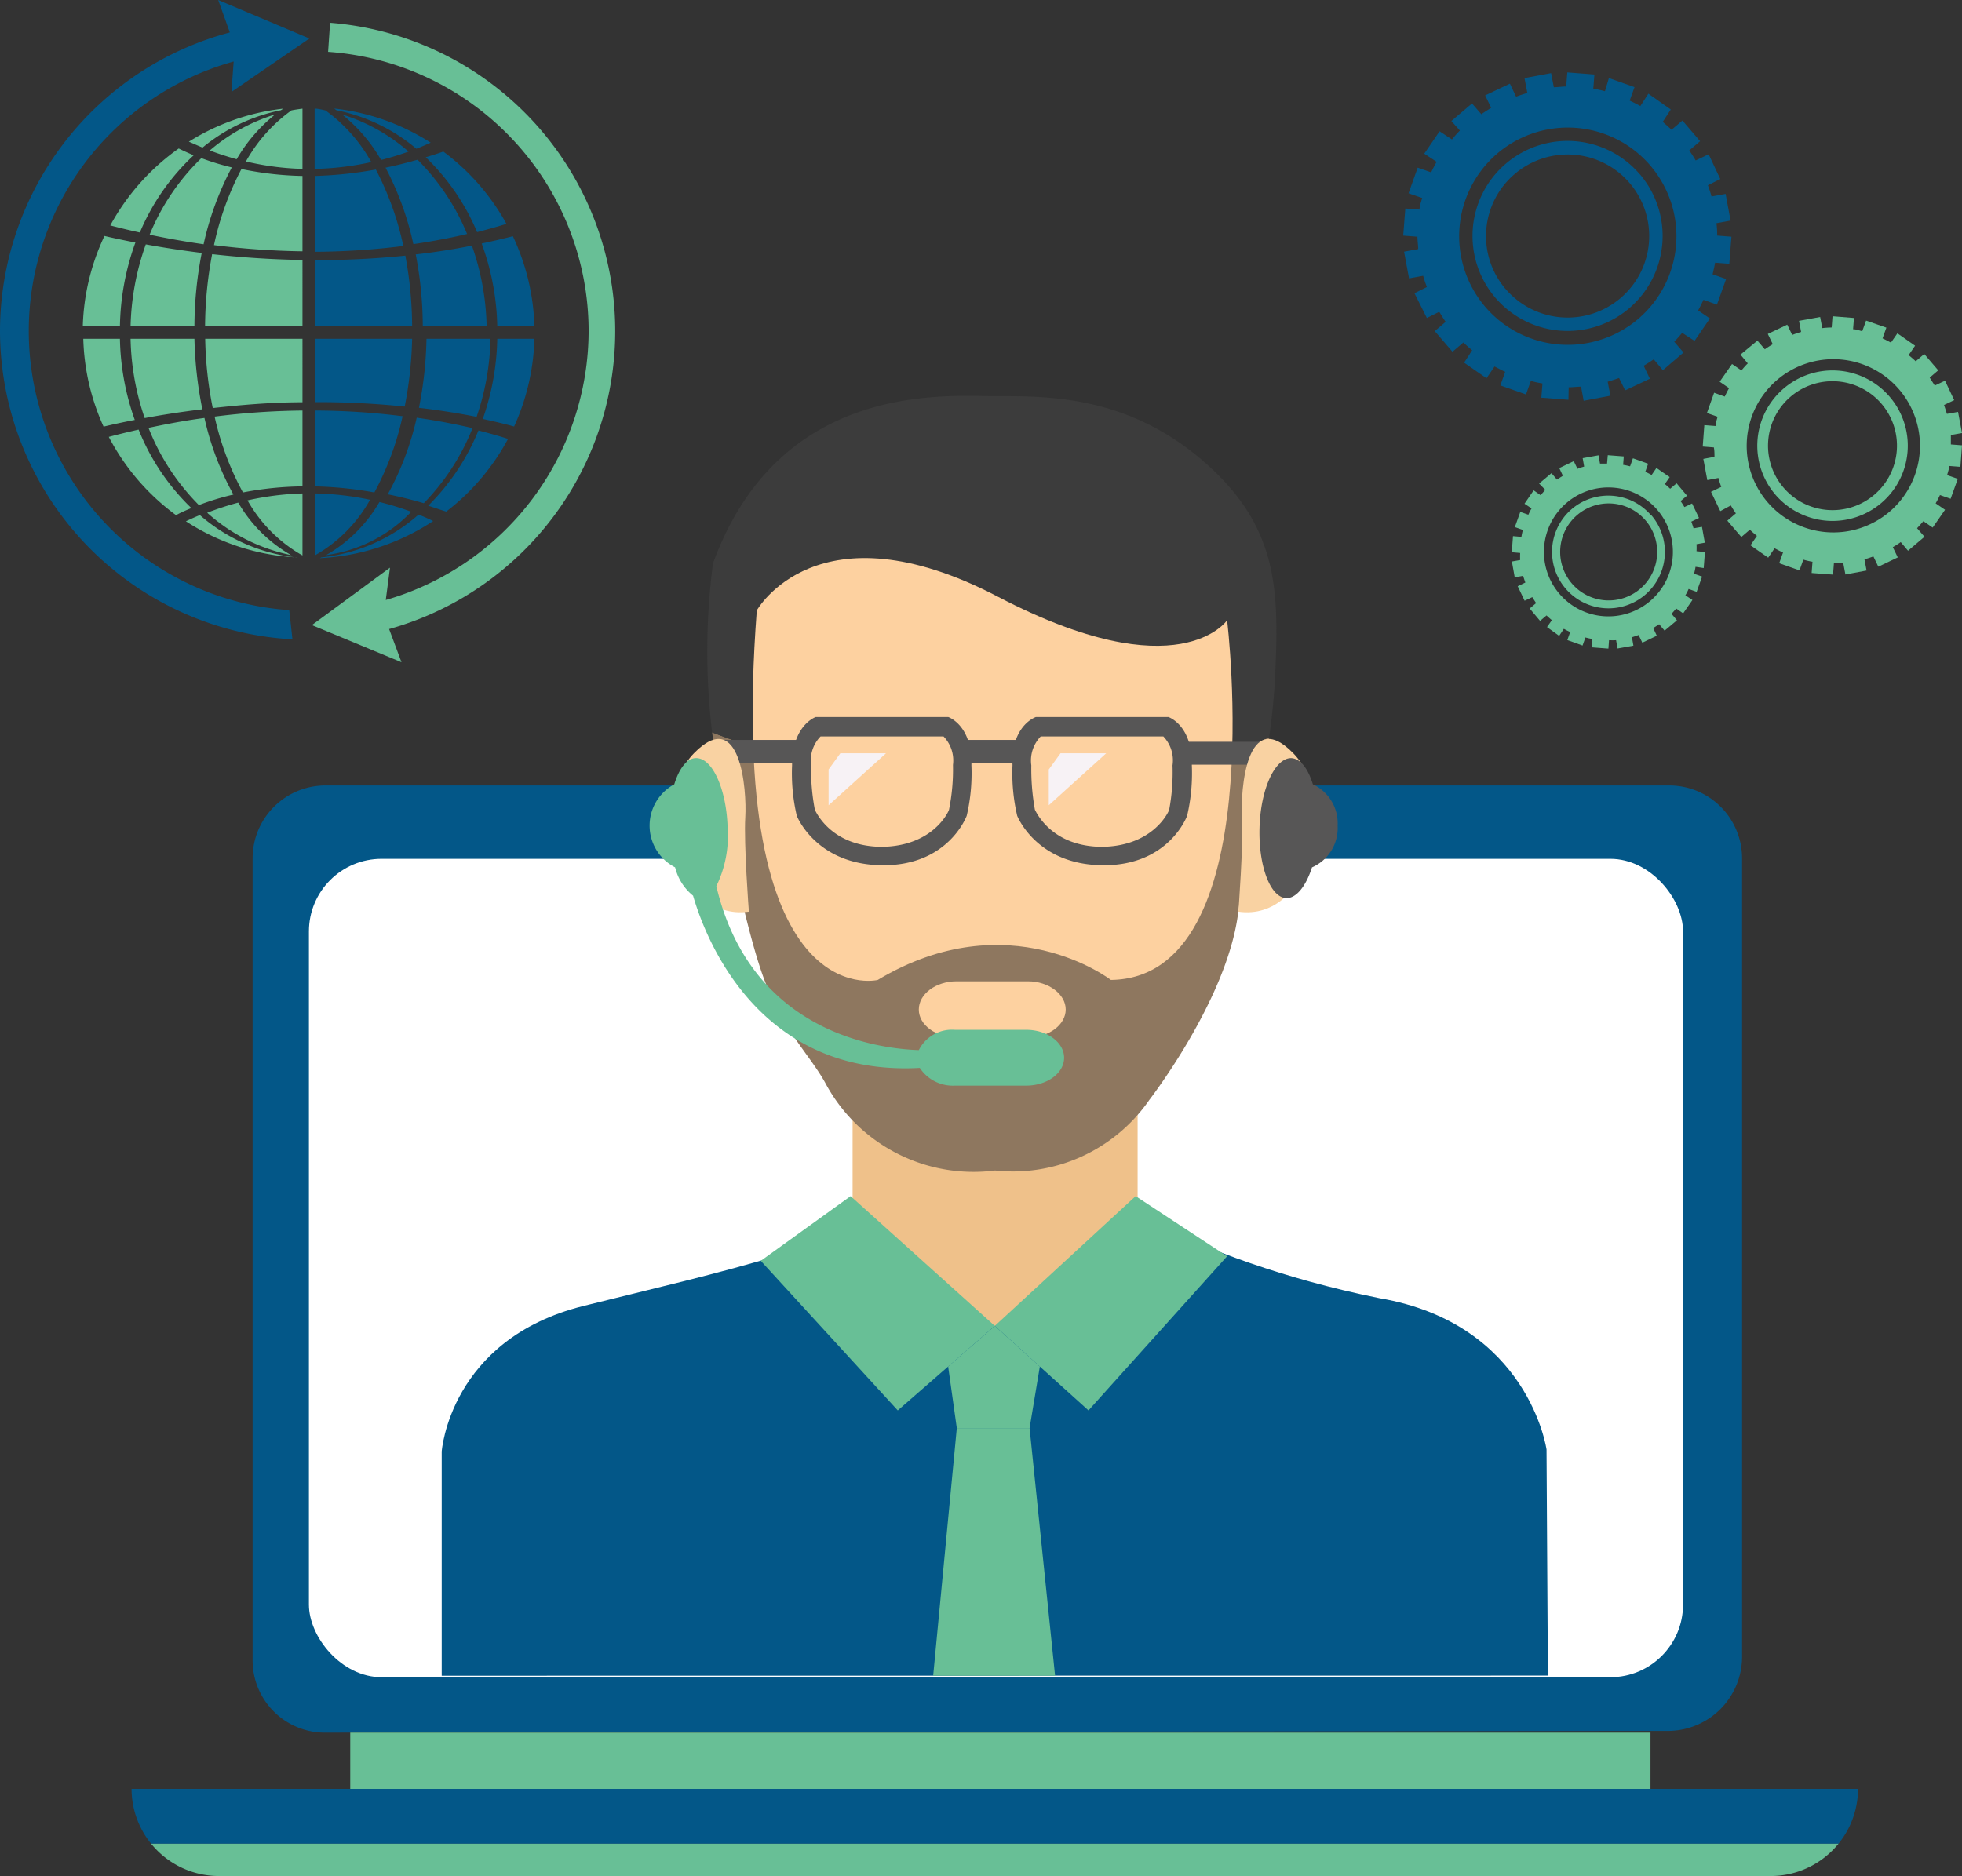 <svg id="Layer_1" data-name="Layer 1" xmlns="http://www.w3.org/2000/svg" viewBox="0 0 158.53 151.63"><rect x="0" y="0" width="158.53" height="151.63" fill="#333333" stroke="none"/><defs><style>.cls-1,.cls-4{fill:#035788;}.cls-1,.cls-5{fill-rule:evenodd;}.cls-2{fill:#fff;}.cls-3,.cls-5{fill:#68bf96;}.cls-6{fill:#efc18a;}.cls-7{fill:#8e775f;}.cls-8{fill:#3c3c3c;}.cls-9{fill:#fdd1a0;}.cls-10{fill:#575656;}.cls-11{fill:#f7f2f5;}.cls-12{fill:#f9d2a2;}</style></defs><title>Contact_us_if_you_are_looking_for_an_expert_to_do_your_R_programming_homework</title><path class="cls-1" d="M140.76,134.66a6,6,0,0,1-5.87,5.92l-108.61.14a5.84,5.84,0,0,1-5.87-5.83V70.05a5.89,5.89,0,0,1,5.87-5.88H134.89a5.89,5.89,0,0,1,5.87,5.88Z" transform="translate(0 -0.69)"/><rect class="cls-2" x="24.96" y="69.41" width="111.03" height="66.14" rx="5.87"/><rect class="cls-3" x="28.3" y="140.03" width="105.06" height="5.06"/><path class="cls-4" d="M150.13,145.27H10.63a7.06,7.06,0,0,0,1.58,4.43H148.55A7.06,7.06,0,0,0,150.13,145.27Z" transform="translate(0 -0.69)"/><path class="cls-3" d="M12.21,149.7a7.06,7.06,0,0,0,5.47,2.61h125.4a7.06,7.06,0,0,0,5.47-2.61Z" transform="translate(0 -0.69)"/><path class="cls-1" d="M117.27,10.47l1.67-1.42.75.87c.26-.18.53-.35.8-.52l-.49-1,2-.95.5,1.05c.3-.11.6-.21.91-.3L123.18,7l2.15-.4.22,1.14c.31,0,.64-.06,1-.06l.09-1.14,2.19.17-.09,1.14c.32.06.63.13.94.21L130,7l2.07.73-.39,1.09c.29.14.58.28.86.44l.65-1L135,9.54l-.65,1c.24.21.48.41.71.64l.88-.75,1.43,1.67-.88.75a8.57,8.57,0,0,1,.52.81l1.05-.5.94,2-1,.5c.11.3.21.6.29.91l1.14-.21.4,2.16-1.14.21a7.73,7.73,0,0,1,.06,1l1.15.09-.17,2.19-1.15-.09c-.05.31-.13.62-.2.94l1.09.38-.74,2.07-1.09-.39c-.13.29-.28.58-.43.86l.95.65-1.24,1.81-1-.65c-.2.24-.41.48-.64.72l.75.87-1.67,1.43-.74-.88c-.27.19-.54.36-.81.52l.5,1.05-2,.94-.49-1c-.31.11-.61.21-.92.3l.22,1.13-2.16.41-.21-1.14c-.32,0-.64.05-1,.05L126.73,33l-2.19-.17.09-1.15c-.32-.05-.63-.12-.94-.2l-.39,1.09-2.07-.73.39-1.1c-.29-.13-.57-.28-.86-.43l-.65.95L118.3,30l.65-1c-.24-.2-.48-.41-.71-.63l-.88.75-1.43-1.67.88-.75c-.19-.27-.35-.54-.52-.81l-1,.5-1-2,1-.5c-.11-.3-.22-.61-.3-.91l-1.14.21-.4-2.16,1.14-.21c0-.32-.06-.64-.06-1l-1.15-.09.17-2.19,1.15.09c0-.32.13-.63.21-.94l-1.1-.38.74-2.07,1.09.38c.13-.29.28-.57.44-.85l-1-.66,1.24-1.81,1,.66a8.67,8.67,0,0,1,.64-.72Zm2.72,15a8.78,8.78,0,1,0,1-12.38A8.79,8.79,0,0,0,120,25.48Zm12.51-10.7a7.68,7.68,0,1,1-10.83-.85A7.67,7.67,0,0,1,132.5,14.78Zm-10.85,9.27a6.59,6.59,0,1,0,.73-9.28A6.59,6.59,0,0,0,121.65,24.05Z" transform="translate(0 -0.69)"/><path class="cls-5" d="M140.63,29.35,142,28.22l.6.7c.21-.15.42-.28.64-.41l-.4-.83,1.57-.75.4.83c.23-.09.48-.17.72-.24l-.17-.9,1.71-.31.17.9a6.33,6.33,0,0,1,.76-.05l.07-.91,1.73.14-.07.91c.25,0,.5.1.74.16l.31-.86,1.64.57-.31.87c.23.1.45.22.68.34l.52-.75,1.43,1-.52.76c.19.16.38.32.57.5l.69-.59,1.13,1.32-.69.59.41.64.83-.39.74,1.57-.82.39c.08.24.16.48.23.72l.9-.16.32,1.71-.9.16c0,.26,0,.51,0,.76l.9.07-.13,1.74-.91-.07c0,.25-.1.49-.16.74l.86.3L157.61,41l-.86-.3c-.11.23-.22.45-.35.67l.76.52-1,1.44-.75-.52q-.24.28-.51.57l.6.69-1.33,1.13-.59-.7a6.29,6.29,0,0,1-.64.41l.4.83-1.57.75-.4-.83q-.36.13-.72.24l.17.9-1.71.32-.17-.9c-.25,0-.5,0-.76,0l-.07.91-1.73-.13.07-.91a6.11,6.11,0,0,1-.74-.17l-.31.87-1.64-.58.31-.87c-.23-.1-.46-.22-.68-.34l-.52.76-1.43-1,.52-.76c-.19-.16-.39-.32-.57-.5l-.69.59-1.13-1.32.69-.59c-.15-.21-.28-.42-.41-.64L139,42l-.75-1.56.83-.4a6.67,6.67,0,0,1-.23-.72l-.9.17-.32-1.71.9-.17c0-.25,0-.51-.05-.76l-.9-.07.13-1.73.91.07c0-.25.1-.5.16-.75l-.86-.3.58-1.64.86.31c.11-.23.22-.46.35-.68l-.76-.52,1-1.43.76.52a6.91,6.91,0,0,1,.51-.57Zm2.15,11.88a7,7,0,1,0,.77-9.8A7,7,0,0,0,142.78,41.23Zm9.91-8.47a6.08,6.08,0,1,1-8.57-.67A6.07,6.07,0,0,1,152.69,32.76Zm-8.58,7.34a5.21,5.21,0,1,0,.57-7.35A5.21,5.21,0,0,0,144.11,40.1Z" transform="translate(0 -0.69)"/><path class="cls-5" d="M124.36,39.77l1-.84.44.52.48-.31-.29-.62,1.17-.56.3.62q.27-.11.54-.18l-.12-.68,1.28-.23.12.67.57,0,.06-.68,1.29.1-.05.68a5.05,5.05,0,0,1,.56.12l.23-.65,1.23.44-.23.65c.17.08.34.16.51.26l.39-.57,1.07.74-.39.56c.15.12.29.25.43.38l.52-.44.84,1-.52.44a4.32,4.32,0,0,1,.31.48l.62-.29.56,1.17-.62.3q.1.27.18.54l.68-.12.23,1.28-.67.12a5.44,5.44,0,0,1,0,.57l.68.06-.1,1.3L137,46.5a5.59,5.59,0,0,1-.12.56l.65.23-.44,1.23-.65-.23a4.09,4.09,0,0,1-.26.51l.57.38L136,50.26l-.56-.39-.38.43.44.52-1,.84-.44-.52-.48.31.29.62-1.17.56-.3-.62q-.27.1-.54.18l.12.68-1.28.23-.12-.67a5.44,5.44,0,0,1-.57,0l-.05.68-1.3-.1,0-.68a5.59,5.59,0,0,1-.56-.12l-.23.65-1.23-.44.23-.65c-.17-.08-.34-.16-.51-.26l-.38.57L125,51.37l.39-.56c-.15-.12-.29-.25-.43-.38l-.52.44-.84-1,.52-.44c-.11-.16-.21-.32-.31-.48l-.62.29-.56-1.17.62-.3q-.1-.27-.18-.54l-.68.12-.23-1.28.67-.12a5.44,5.44,0,0,1,0-.57l-.68-.06.1-1.3.68.06a5.59,5.59,0,0,1,.12-.56l-.65-.23.44-1.23.65.23c.08-.17.16-.34.26-.51l-.57-.38.74-1.08.56.39.38-.43ZM126,48.68a5.21,5.21,0,1,0,.58-7.35A5.21,5.21,0,0,0,126,48.68Zm7.43-6.35a4.56,4.56,0,1,1-6.43-.5A4.55,4.55,0,0,1,133.4,42.33ZM127,47.84a3.92,3.92,0,1,0,.43-5.52A3.92,3.92,0,0,0,127,47.84Z" transform="translate(0 -0.69)"/><path class="cls-4" d="M0,27.44A25,25,0,0,0,23.63,52.36L23.37,50A22.61,22.61,0,0,1,18.88,5.66L18.7,8.12,25,3.8,17.63.69l.94,2.62A25,25,0,0,0,0,27.44Z" transform="translate(0 -0.69)"/><path class="cls-3" d="M47.56,27.44A22.66,22.66,0,0,1,31.17,49.18l.34-2.61L25.2,51.21l7.24,3-1-2.68a25,25,0,0,0-4.77-49l-.16,2.35A22.63,22.63,0,0,1,47.56,27.44Z" transform="translate(0 -0.69)"/><path class="cls-4" d="M29.9,41.08a11.68,11.68,0,0,1-4.45,4.49v-5A23.67,23.67,0,0,1,29.9,41.08Z" transform="translate(0 -0.69)"/><path class="cls-3" d="M24.44,45.58A11.68,11.68,0,0,1,20,41.13a23.15,23.15,0,0,1,4.44-.56Z" transform="translate(0 -0.69)"/><path class="cls-4" d="M32.53,34.33a23.54,23.54,0,0,1-2.28,6.16,30.64,30.64,0,0,0-4.8-.49V33.87A57.26,57.26,0,0,1,32.53,34.33Z" transform="translate(0 -0.69)"/><path class="cls-3" d="M16.35,33.77c-1.75.21-3.32.46-4.66.71a21,21,0,0,1-1.14-6.41h5.16A32.27,32.27,0,0,0,16.35,33.77Z" transform="translate(0 -0.69)"/><path class="cls-4" d="M34.4,13.4c.47-.14.94-.29,1.42-.46a18.23,18.23,0,0,1,5.1,5.84c-.65.21-1.45.43-2.37.67A18.06,18.06,0,0,0,34.4,13.4Z" transform="translate(0 -0.69)"/><path class="cls-3" d="M18.86,40.66a21.09,21.09,0,0,0-2.79.85A18.27,18.27,0,0,1,12,35.27c1.55-.33,3-.6,4.52-.8A23.19,23.19,0,0,0,18.86,40.66Z" transform="translate(0 -0.69)"/><path class="cls-4" d="M27.18,9.6,27,9.46a18.11,18.11,0,0,1,7.8,2.76c-.34.15-.72.32-1.16.49A14.35,14.35,0,0,0,27.18,9.6Z" transform="translate(0 -0.69)"/><path class="cls-3" d="M16.3,21.13a31.29,31.29,0,0,0-.59,5.93H10.55a21.07,21.07,0,0,1,1.23-6.62C13.09,20.68,14.61,20.92,16.3,21.13Z" transform="translate(0 -0.69)"/><path class="cls-4" d="M38.92,20.37c.84-.18,1.68-.37,2.52-.59a18.25,18.25,0,0,1,1.74,7.28h-3A20.59,20.59,0,0,0,38.92,20.37Z" transform="translate(0 -0.69)"/><path class="cls-3" d="M24.44,40a26.51,26.51,0,0,0-4.81.49,23.32,23.32,0,0,1-2.29-6.13,60.58,60.58,0,0,1,7.1-.49Z" transform="translate(0 -0.69)"/><path class="cls-4" d="M25.45,14.91a32.48,32.48,0,0,0,4.92-.52,24.3,24.3,0,0,1,2.22,6.18,60.21,60.21,0,0,1-7.14.47Z" transform="translate(0 -0.69)"/><path class="cls-4" d="M25.45,21.71a68.42,68.42,0,0,0,7.3-.36,31.69,31.69,0,0,1,.55,5.71H25.45Z" transform="translate(0 -0.69)"/><path class="cls-3" d="M24.44,33.2c-2.62,0-5.06.23-7.25.47a31.18,31.18,0,0,1-.61-5.6h7.86Z" transform="translate(0 -0.69)"/><path class="cls-4" d="M25.45,28.07H33.3a31.92,31.92,0,0,1-.6,5.48,67.51,67.51,0,0,0-7.25-.36Z" transform="translate(0 -0.69)"/><path class="cls-3" d="M9.69,27.06h-3a18.23,18.23,0,0,1,1.75-7.3c.67.16,1.52.34,2.5.53A20.82,20.82,0,0,0,9.69,27.06Z" transform="translate(0 -0.69)"/><path class="cls-3" d="M11.3,19.48c-.79-.17-1.58-.36-2.39-.57a18.38,18.38,0,0,1,5.53-6.22c.3.15.71.34,1.21.55A18.05,18.05,0,0,0,11.3,19.48Z" transform="translate(0 -0.69)"/><path class="cls-3" d="M24.44,27.06H16.57a32,32,0,0,1,.57-5.83c2.21.25,4.67.43,7.3.47Z" transform="translate(0 -0.69)"/><path class="cls-3" d="M16.36,12.62l-1.1-.48a18.09,18.09,0,0,1,7.63-2.67l-.2.13A14.42,14.42,0,0,0,16.36,12.62Z" transform="translate(0 -0.69)"/><path class="cls-3" d="M24.44,14.91V21a63.79,63.79,0,0,1-7.15-.5,23.7,23.7,0,0,1,2.22-6.15A26.45,26.45,0,0,0,24.44,14.91Z" transform="translate(0 -0.69)"/><path class="cls-4" d="M30.66,41.26a24.06,24.06,0,0,1,2.57.79,11.59,11.59,0,0,1-6.88,3.5A11.69,11.69,0,0,0,30.66,41.26Z" transform="translate(0 -0.69)"/><path class="cls-4" d="M27.64,9.94a14.7,14.7,0,0,1,5.37,3,22.86,22.86,0,0,1-2.22.68A13.06,13.06,0,0,0,27.64,9.94Z" transform="translate(0 -0.69)"/><path class="cls-3" d="M19.87,13.74a12.66,12.66,0,0,1,3.68-4.13c.29-.06.59-.1.89-.14v4.87A22.43,22.43,0,0,1,19.87,13.74Z" transform="translate(0 -0.69)"/><path class="cls-3" d="M23.91,45.74l.11,0a18.1,18.1,0,0,1-9-2.92c.38-.18.75-.35,1.13-.5A14.26,14.26,0,0,0,23.91,45.74Z" transform="translate(0 -0.69)"/><path class="cls-3" d="M23.52,45.55a14.44,14.44,0,0,1-6.78-3.42,24.41,24.41,0,0,1,2.51-.82A11.52,11.52,0,0,0,23.52,45.55Z" transform="translate(0 -0.69)"/><path class="cls-4" d="M33.67,34.45c1.71.24,3.21.54,4.51.84a18.35,18.35,0,0,1-3.94,6.07q-1.5-.44-2.91-.72A23.44,23.44,0,0,0,33.67,34.45Z" transform="translate(0 -0.69)"/><path class="cls-4" d="M34.46,28.07h5.17a20.63,20.63,0,0,1-1.12,6.31c-1.57-.31-3.12-.55-4.66-.73A31.05,31.05,0,0,0,34.46,28.07Z" transform="translate(0 -0.69)"/><path class="cls-4" d="M33.59,21.25c1.5-.17,3-.4,4.54-.71a20.77,20.77,0,0,1,1.19,6.52H34.16A30.94,30.94,0,0,0,33.59,21.25Z" transform="translate(0 -0.69)"/><path class="cls-4" d="M31.15,14.24c.84-.17,1.7-.39,2.59-.64a18.29,18.29,0,0,1,4,6c-1.25.3-2.71.58-4.34.82A24.28,24.28,0,0,0,31.15,14.24Z" transform="translate(0 -0.69)"/><path class="cls-4" d="M40.18,28.07h3a18.28,18.28,0,0,1-1.64,7.09c-.84-.23-1.69-.43-2.53-.61A20.74,20.74,0,0,0,40.18,28.07Z" transform="translate(0 -0.69)"/><path class="cls-4" d="M38.66,35.48c.93.24,1.73.47,2.39.68a18.27,18.27,0,0,1-5,5.88l-1.45-.48A18.3,18.3,0,0,0,38.66,35.48Z" transform="translate(0 -0.69)"/><path class="cls-3" d="M9.69,28.07a20.69,20.69,0,0,0,1.2,6.56c-1,.19-1.85.38-2.52.54a18.29,18.29,0,0,1-1.64-7.1Z" transform="translate(0 -0.69)"/><path class="cls-3" d="M16.45,20.43c-1.41-.2-2.87-.46-4.36-.77a18.1,18.1,0,0,1,4.18-6.19,20.43,20.43,0,0,0,2.46.75A24.28,24.28,0,0,0,16.45,20.43Z" transform="translate(0 -0.69)"/><path class="cls-3" d="M15.46,41.75c-.54.23-1,.43-1.23.58A18.36,18.36,0,0,1,8.79,36c.82-.22,1.62-.41,2.41-.59A18.09,18.09,0,0,0,15.46,41.75Z" transform="translate(0 -0.69)"/><path class="cls-4" d="M30,13.79a23.17,23.17,0,0,1-4.58.55V9.47c.29,0,.58.08.87.14A12.83,12.83,0,0,1,30,13.79Z" transform="translate(0 -0.69)"/><path class="cls-3" d="M19.12,13.56c-.71-.2-1.44-.43-2.17-.71a14.74,14.74,0,0,1,5.28-2.91A13,13,0,0,0,19.12,13.56Z" transform="translate(0 -0.69)"/><path class="cls-4" d="M33.82,42.28c.46.18.85.36,1.18.52a18.23,18.23,0,0,1-9.16,3l.12-.06A14.15,14.15,0,0,0,33.82,42.28Z" transform="translate(0 -0.69)"/><path class="cls-4" d="M35.69,136.12V118s.64-9.06,11.44-11.76,22.39-5.08,29.22-10.16H87.16s8.57,6.35,24.3,9.53c12.07,2.06,13.5,12.23,13.5,12.23l.11,18.27Z" transform="translate(0 -0.69)"/><polygon class="cls-6" points="91.92 105.69 80.38 107.16 68.89 105.69 68.89 87.46 91.92 87.46 91.92 105.69"/><polygon class="cls-3" points="61.47 101.9 68.73 96.67 80.38 107.16 72.54 113.99 61.47 101.9"/><polygon class="cls-3" points="80.38 107.16 91.76 96.67 99.15 101.53 87.95 113.99 80.38 107.16"/><polygon class="cls-3" points="84.02 110.44 80.38 107.16 76.61 110.44 77.31 115.42 83.19 115.42 84.02 110.44"/><polygon class="cls-3" points="77.31 115.42 75.4 135.43 85.25 135.43 83.19 115.42 77.31 115.42"/><path class="cls-7" d="M57.54,59.88c.33,2.56.81,4.54,1,7,0,0,1.68,8.9,3.22,13s3.61,6,4.89,8.27A13.58,13.58,0,0,0,80.4,95.29a13.4,13.4,0,0,0,12.47-5.71s6.2-8,7.15-14.94c.71-5.18,1.85-9.58,2.53-14.37C84.12,68.76,64.18,62.46,57.54,59.88Z" transform="translate(0 -0.69)"/><path class="cls-8" d="M102.55,60.27c.23-1.66.41-3.36.49-5.16.32-7,.16-12.07-6-17.31s-12.7-5.09-16.6-5.09S63,31.44,57.61,46.22a55.06,55.06,0,0,0-.07,13.66C64.18,62.46,84.12,68.76,102.55,60.27Z" transform="translate(0 -0.69)"/><path class="cls-9" d="M99.15,50.82s3.54,28.91-9.39,29.07c0,0-8.23-6.36-18.84,0,0,0-12.27,3-9.77-29.87,0,0,4.88-8.73,19.49-1.1S99.15,50.82,99.15,50.82Z" transform="translate(0 -0.69)"/><path class="cls-9" d="M86.11,82.28c0,1.24-1.37,2.25-3,2.25H77.29c-1.68,0-3.05-1-3.05-2.25S75.61,80,77.29,80h5.77C84.74,80,86.11,81.05,86.11,82.28Z" transform="translate(0 -0.69)"/><path class="cls-10" d="M76.62,58.64H65.91S64,59.29,64,62.54a15.1,15.1,0,0,0,.38,4.08s1.53,3.95,6.9,4,6.83-4,6.83-4a15.1,15.1,0,0,0,.38-4.08C78.57,59.29,76.62,58.64,76.62,58.64Zm.06,7.49c0,.07-1.2,2.92-5.38,3-4,0-5.29-2.64-5.46-3a17.09,17.09,0,0,1-.3-3.58,2.79,2.79,0,0,1,.76-2.34h9.94A2.79,2.79,0,0,1,77,62.51,16.39,16.39,0,0,1,76.68,66.13Z" transform="translate(0 -0.69)"/><polygon class="cls-11" points="66.95 65.08 66.95 62.19 67.9 60.88 71.59 60.88 66.95 65.08"/><path class="cls-10" d="M94.41,58.64H83.7s-2,.65-1.89,3.9a15.1,15.1,0,0,0,.38,4.08s1.53,3.95,6.9,4,6.83-4,6.83-4a15.1,15.1,0,0,0,.38-4.08C96.36,59.29,94.41,58.64,94.41,58.64Zm.06,7.49c0,.07-1.2,2.92-5.38,3-4,0-5.29-2.64-5.47-3a18.64,18.64,0,0,1-.29-3.58,2.79,2.79,0,0,1,.76-2.34H94a2.79,2.79,0,0,1,.74,2.34A16.39,16.39,0,0,1,94.47,66.13Z" transform="translate(0 -0.69)"/><polygon class="cls-11" points="84.74 65.08 84.74 62.19 85.69 60.88 89.38 60.88 84.74 65.08"/><rect class="cls-10" x="57.7" y="59.8" width="6.96" height="1.85"/><rect class="cls-10" x="77.64" y="59.8" width="5.13" height="1.85"/><rect class="cls-10" x="95.05" y="59.95" width="6.96" height="1.85"/><path class="cls-12" d="M100.06,74.37s.42-5.49.29-7.65.38-9,4.14-5.16S105.94,75.21,100.06,74.37Z" transform="translate(0 -0.69)"/><path class="cls-10" d="M108.08,67.42a3.47,3.47,0,0,0-2-3.34c-.39-1.27-1-2.09-1.76-2.12-1.3,0-2.45,2.46-2.55,5.58s.87,5.7,2.17,5.74c.83,0,1.59-1,2.07-2.49A3.46,3.46,0,0,0,108.08,67.42Z" transform="translate(0 -0.69)"/><path class="cls-12" d="M60.51,74.37s-.42-5.49-.29-7.65-.38-9-4.14-5.16S54.63,75.21,60.51,74.37Z" transform="translate(0 -0.69)"/><path class="cls-3" d="M82.92,83.92H77.16a3,3,0,0,0-2.92,1.64c-3.45-.12-13.58-1.49-16.36-13.25a9.29,9.29,0,0,0,.91-4.77c-.1-3.12-1.25-5.62-2.56-5.58-.73,0-1.36.85-1.75,2.12a3.79,3.79,0,0,0,.07,6.71A4.23,4.23,0,0,0,56,73.08C57.07,76.79,61.44,87.71,74.32,87a3.2,3.2,0,0,0,2.84,1.43h5.76c1.68,0,3.06-1,3.06-2.25S84.6,83.92,82.92,83.92Z" transform="translate(0 -0.69)"/></svg>